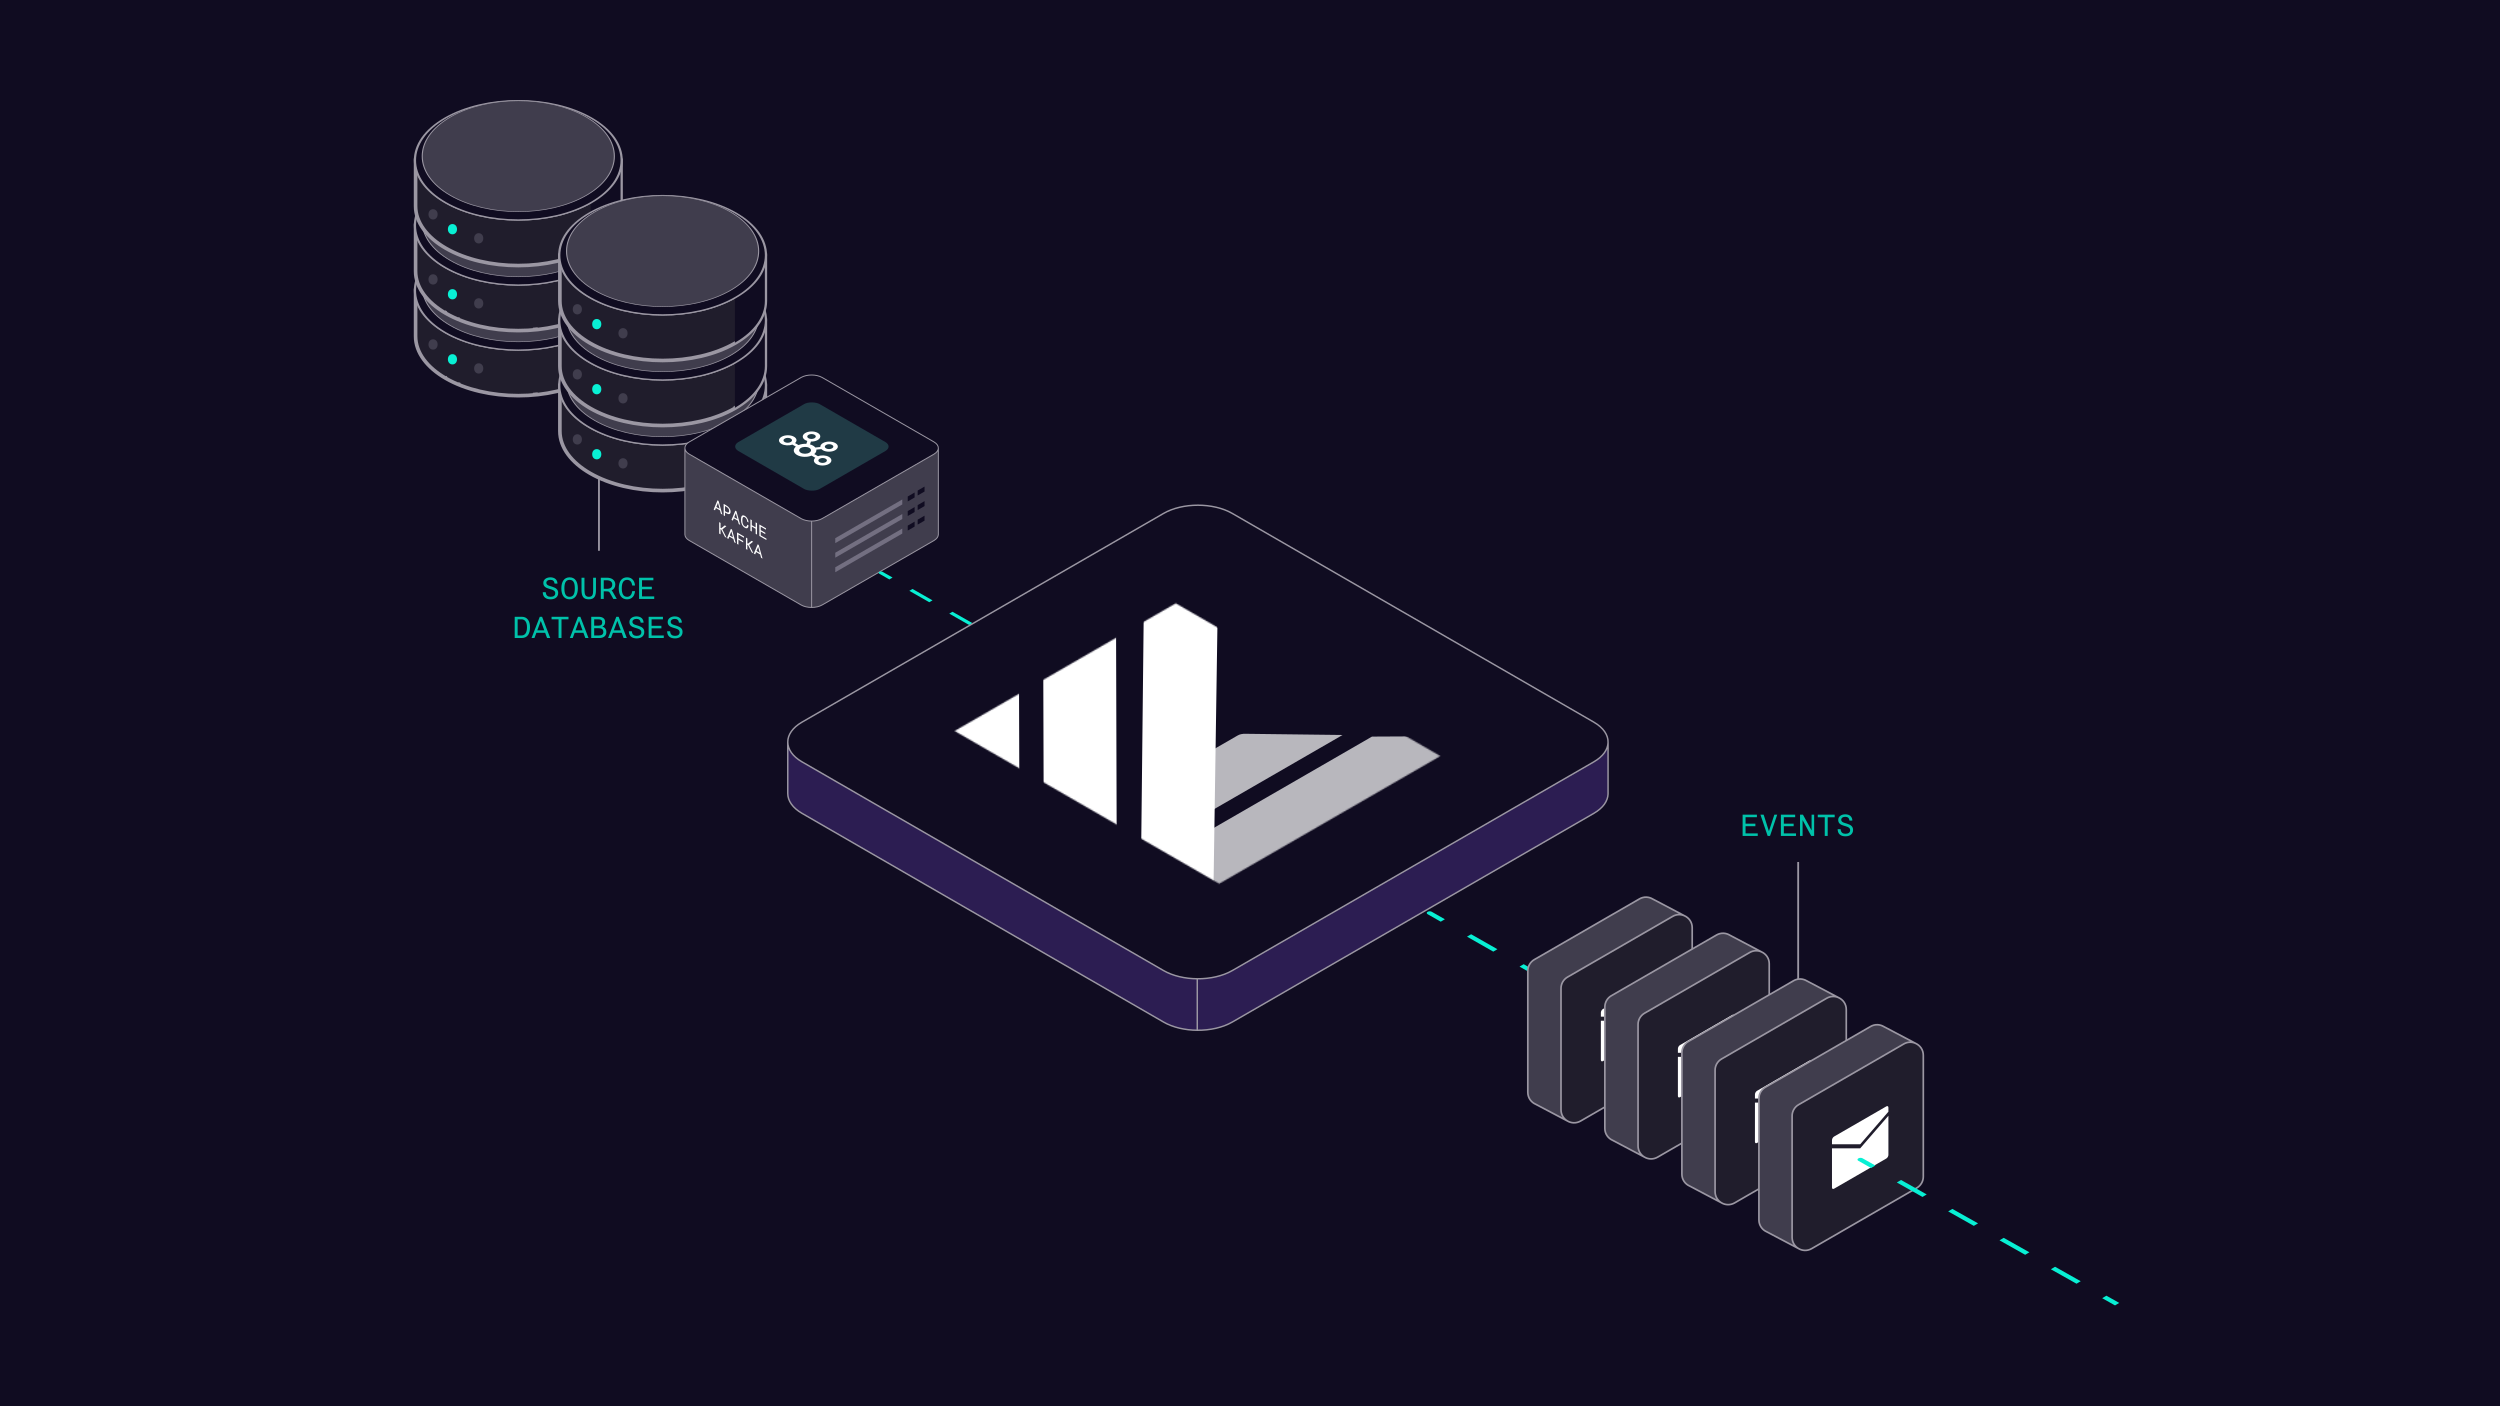 <svg xmlns="http://www.w3.org/2000/svg" fill="none" viewBox="0 0 1920 1080" height="1080" width="1920">
<rect fill="#100C21" height="1080" width="1920"></rect>
<path stroke-width="1.405" stroke="#9B97A3" d="M460 423L460 356"></path>
<path fill="#00C2AA" d="M422.902 460.288C419.206 460.288 416.902 458.56 416.83 454.816H419.134C419.302 457.408 420.766 458.344 422.902 458.344C425.182 458.344 426.43 457.288 426.43 455.632C426.43 453.928 425.182 453.208 423.238 452.632L421.174 452.008C418.942 451.336 417.262 450.208 417.262 447.712C417.262 445 419.734 443.392 422.686 443.392C425.902 443.392 428.086 445.12 428.134 448.216H425.926C425.71 446.224 424.582 445.312 422.686 445.312C420.694 445.312 419.566 446.272 419.566 447.544C419.566 448.912 420.67 449.536 422.158 449.992L424.174 450.616C427.03 451.504 428.686 452.8 428.686 455.344C428.686 458.296 426.55 460.288 422.902 460.288ZM437.453 460.288C433.349 460.288 431.117 457.096 431.117 451.84C431.117 446.584 433.349 443.392 437.477 443.392C441.605 443.392 443.789 446.584 443.789 451.84C443.789 457.096 441.557 460.288 437.453 460.288ZM437.453 458.344C440.357 458.344 441.461 456.088 441.461 451.84C441.461 447.592 440.381 445.336 437.477 445.336C434.573 445.336 433.445 447.592 433.445 451.84C433.445 456.088 434.549 458.344 437.453 458.344ZM452.197 460.288C448.045 460.288 446.605 458.008 446.605 453.16V443.68H448.861V453.112C448.861 456.88 449.773 458.344 452.293 458.344C455.245 458.344 455.533 456.232 455.533 453.184V443.68H457.693V453.064C457.693 457.528 456.733 460.288 452.197 460.288ZM461.42 460V443.68H466.172C469.7 443.68 472.556 445.504 472.556 448.864C472.556 451.096 471.404 452.632 469.7 453.448C470.012 453.688 470.276 454.048 470.612 454.624L473.684 460H471.068L468.452 455.416C467.828 454.336 467.372 454.168 465.644 454.168H463.676V460H461.42ZM463.676 452.224H466.028C468.932 452.224 470.204 451.024 470.204 448.912C470.204 446.8 468.692 445.624 465.788 445.624H463.676V452.224ZM481.611 460.288C477.435 460.288 475.203 457.096 475.203 451.84C475.203 446.584 477.435 443.392 481.611 443.392C485.883 443.392 487.539 446.824 487.659 449.704H485.571C485.211 447.208 484.083 445.336 481.611 445.336C478.803 445.336 477.531 447.592 477.531 451.84C477.531 456.088 478.803 458.344 481.611 458.344C484.083 458.344 485.211 456.472 485.571 453.976H487.659C487.539 456.856 485.883 460.288 481.611 460.288ZM490.811 460V443.68H501.779V445.624H493.067V450.592H500.603V452.536H493.067V458.056H502.427V460H490.811ZM395.291 490V473.68H400.643C405.083 473.68 407.051 477.04 407.051 481.792C407.051 486.736 405.083 490 400.643 490H395.291ZM397.547 488.056H400.427C403.211 488.056 404.723 485.896 404.723 481.816C404.723 477.736 403.139 475.624 400.427 475.624H397.547V488.056ZM408.234 490L414.546 473.68H416.322L422.586 490H420.138L418.674 485.992H411.954L410.466 490H408.234ZM412.65 484.072H417.978L415.338 476.848L412.65 484.072ZM428.978 490V475.648H423.602V473.68H436.61V475.648H431.234V490H428.978ZM437.625 490L443.937 473.68H445.713L451.977 490H449.529L448.065 485.992H441.345L439.857 490H437.625ZM442.041 484.072H447.369L444.729 476.848L442.041 484.072ZM454.072 490V473.68H459.592C463 473.68 464.752 475.168 464.752 477.712C464.752 479.416 463.984 480.736 462.592 481.24C464.488 481.72 465.688 483.232 465.688 485.392C465.688 488.344 463.648 490 460.336 490H454.072ZM456.328 488.056H459.736C462.232 488.056 463.36 487.168 463.36 485.296C463.36 483.16 461.896 482.464 459.784 482.464H456.328V488.056ZM456.328 480.52H459.496C461.632 480.52 462.52 479.656 462.52 478.048C462.52 476.32 461.584 475.624 459.232 475.624H456.328V480.52ZM467.016 490L473.328 473.68H475.104L481.368 490H478.92L477.456 485.992H470.736L469.248 490H467.016ZM471.432 484.072H476.76L474.12 476.848L471.432 484.072ZM489.031 490.288C485.335 490.288 483.031 488.56 482.959 484.816H485.263C485.431 487.408 486.895 488.344 489.031 488.344C491.311 488.344 492.559 487.288 492.559 485.632C492.559 483.928 491.311 483.208 489.367 482.632L487.303 482.008C485.071 481.336 483.391 480.208 483.391 477.712C483.391 475 485.863 473.392 488.815 473.392C492.031 473.392 494.215 475.12 494.263 478.216H492.055C491.839 476.224 490.711 475.312 488.815 475.312C486.823 475.312 485.695 476.272 485.695 477.544C485.695 478.912 486.799 479.536 488.287 479.992L490.303 480.616C493.159 481.504 494.815 482.8 494.815 485.344C494.815 488.296 492.679 490.288 489.031 490.288ZM498.158 490V473.68H509.126V475.624H500.414V480.592H507.95V482.536H500.414V488.056H509.774V490H498.158ZM518.422 490.288C514.726 490.288 512.422 488.56 512.35 484.816H514.654C514.822 487.408 516.286 488.344 518.422 488.344C520.702 488.344 521.95 487.288 521.95 485.632C521.95 483.928 520.702 483.208 518.758 482.632L516.694 482.008C514.462 481.336 512.782 480.208 512.782 477.712C512.782 475 515.254 473.392 518.206 473.392C521.422 473.392 523.606 475.12 523.654 478.216H521.446C521.23 476.224 520.102 475.312 518.206 475.312C516.214 475.312 515.086 476.272 515.086 477.544C515.086 478.912 516.19 479.536 517.678 479.992L519.694 480.616C522.55 481.504 524.206 482.8 524.206 485.344C524.206 488.296 522.07 490.288 518.422 490.288Z"></path>
<mask fill="black" height="85" width="162" y="221.044" x="317.165" maskUnits="userSpaceOnUse" id="path-3-outside-1_2231_8396">
<rect height="85" width="162" y="221.044" x="317.165" fill="white"></rect>
<path d="M319.897 223.621C320.163 235.729 328.775 246.743 342.709 254.788C357.975 263.601 378.005 268.018 398.055 268.019C418.105 268.019 438.136 263.601 453.401 254.788C467.556 246.615 476.219 235.379 476.219 223.044H476.946V258.173C476.946 270.877 468.029 282.31 453.764 290.546C438.363 299.438 418.199 303.874 398.055 303.874C377.912 303.874 357.748 299.438 342.346 290.546C328.081 282.31 319.165 270.877 319.165 258.173V223.044H319.891L319.897 223.621ZM411.194 302.875C410.58 302.935 409.966 302.991 409.35 303.042C410.589 302.939 411.824 302.818 413.054 302.681L411.194 302.875ZM352.421 295.078C352.688 295.188 352.956 295.297 353.225 295.405C352.688 295.189 352.154 294.969 351.625 294.744L352.421 295.078ZM342.528 290.231C342.615 290.282 342.702 290.331 342.79 290.381C342.703 290.331 342.616 290.282 342.529 290.231C342.307 290.103 342.085 289.975 341.866 289.845C342.085 289.974 342.306 290.103 342.528 290.231ZM447.939 258.062C448.345 257.868 448.748 257.674 449.149 257.476L449.178 257.461C448.768 257.664 448.355 257.864 447.939 258.062Z"></path>
</mask>
<path fill="#201D2C" d="M319.897 223.621C320.163 235.729 328.775 246.743 342.709 254.788C357.975 263.601 378.005 268.018 398.055 268.019C418.105 268.019 438.136 263.601 453.401 254.788C467.556 246.615 476.219 235.379 476.219 223.044H476.946V258.173C476.946 270.877 468.029 282.31 453.764 290.546C438.363 299.438 418.199 303.874 398.055 303.874C377.912 303.874 357.748 299.438 342.346 290.546C328.081 282.31 319.165 270.877 319.165 258.173V223.044H319.891L319.897 223.621ZM411.194 302.875C410.58 302.935 409.966 302.991 409.35 303.042C410.589 302.939 411.824 302.818 413.054 302.681L411.194 302.875ZM352.421 295.078C352.688 295.188 352.956 295.297 353.225 295.405C352.688 295.189 352.154 294.969 351.625 294.744L352.421 295.078ZM342.528 290.231C342.615 290.282 342.702 290.331 342.79 290.381C342.703 290.331 342.616 290.282 342.529 290.231C342.307 290.103 342.085 289.975 341.866 289.845C342.085 289.974 342.306 290.103 342.528 290.231ZM447.939 258.062C448.345 257.868 448.748 257.674 449.149 257.476L449.178 257.461C448.768 257.664 448.355 257.864 447.939 258.062Z"></path>
<path mask="url(#path-3-outside-1_2231_8396)" fill="#9B97A3" d="M319.897 223.621L318.499 223.635L318.499 223.644L318.5 223.652L319.897 223.621ZM342.709 254.788L342.011 255.999L342.011 255.999L342.709 254.788ZM398.055 268.019L398.055 269.416H398.055V268.019ZM453.401 254.788L454.1 255.999L454.1 255.999L453.401 254.788ZM476.219 223.044V221.646H474.822L474.822 223.044L476.219 223.044ZM476.946 223.044H478.344V221.646H476.946V223.044ZM476.946 258.173L478.344 258.173V258.173H476.946ZM453.764 290.546L454.463 291.756L454.463 291.756L453.764 290.546ZM398.055 303.874L398.055 305.272H398.055V303.874ZM342.346 290.546L341.647 291.756H341.647L342.346 290.546ZM319.165 258.173H317.767V258.173L319.165 258.173ZM319.165 223.044V221.646H317.767V223.044H319.165ZM319.891 223.044L321.289 223.03L321.275 221.646H319.891V223.044ZM411.194 302.875L411.329 304.266L411.339 304.265L411.194 302.875ZM413.054 302.681L413.209 304.07L412.909 301.29L413.054 302.681ZM352.421 295.078L351.881 296.367L351.888 296.37L352.421 295.078ZM351.625 294.744L352.165 293.455L351.079 296.031L351.625 294.744ZM342.528 290.231L341.829 291.442H341.829L342.528 290.231ZM342.529 290.231L341.83 291.442L341.83 291.442L342.529 290.231ZM449.149 257.476L449.77 258.728L449.774 258.726L449.149 257.476ZM449.178 257.461L449.803 258.711L448.557 256.209L449.178 257.461ZM319.897 223.621L318.5 223.652C318.78 236.452 327.867 247.833 342.011 255.999L342.709 254.788L343.408 253.578C329.683 245.653 321.545 235.006 321.294 223.59L319.897 223.621ZM342.709 254.788L342.011 255.999C357.538 264.963 377.825 269.416 398.055 269.416L398.055 268.019L398.055 266.621C378.186 266.621 358.411 262.239 343.408 253.578L342.709 254.788ZM398.055 268.019V269.416C418.285 269.416 438.572 264.963 454.1 255.999L453.401 254.788L452.702 253.578C437.699 262.239 417.925 266.621 398.055 266.621V268.019ZM453.401 254.788L454.1 255.999C468.467 247.704 477.617 236.089 477.617 223.044L476.219 223.044L474.822 223.044C474.821 234.668 466.646 245.527 452.702 253.578L453.401 254.788ZM476.219 223.044V224.442H476.946V223.044V221.646H476.219V223.044ZM476.946 223.044H475.548V258.173H476.946H478.344V223.044H476.946ZM476.946 258.173L475.548 258.173C475.548 270.166 467.119 281.221 453.065 289.335L453.764 290.546L454.463 291.756C468.939 283.398 478.343 271.588 478.344 258.173L476.946 258.173ZM453.764 290.546L453.065 289.335C437.926 298.076 418.018 302.476 398.055 302.476V303.874V305.272C418.379 305.272 438.799 300.8 454.463 291.756L453.764 290.546ZM398.055 303.874L398.055 302.476C378.092 302.476 358.184 298.076 343.045 289.335L342.346 290.546L341.647 291.756C357.311 300.8 377.731 305.272 398.055 305.272L398.055 303.874ZM342.346 290.546L343.045 289.335C328.991 281.221 320.562 270.166 320.562 258.173L319.165 258.173L317.767 258.173C317.767 271.588 327.171 283.398 341.647 291.756L342.346 290.546ZM319.165 258.173H320.562V223.044H319.165H317.767V258.173H319.165ZM319.165 223.044V224.442H319.891V223.044V221.646H319.165V223.044ZM319.891 223.044L318.493 223.058L318.499 223.635L319.897 223.621L321.295 223.607L321.289 223.03L319.891 223.044ZM411.194 302.875L411.058 301.484C410.451 301.543 409.843 301.598 409.234 301.649L409.35 303.042L409.466 304.435C410.089 304.383 410.71 304.327 411.329 304.266L411.194 302.875ZM409.35 303.042L409.466 304.435C410.718 304.33 411.966 304.209 413.209 304.07L413.054 302.681L412.899 301.292C411.682 301.428 410.459 301.547 409.234 301.649L409.35 303.042ZM413.054 302.681L412.909 301.29L411.049 301.485L411.194 302.875L411.339 304.265L413.199 304.071L413.054 302.681ZM352.421 295.078L351.888 296.37C352.16 296.482 352.432 296.593 352.703 296.702L353.225 295.405L353.747 294.109C353.48 294.001 353.217 293.894 352.955 293.786L352.421 295.078ZM353.225 295.405L353.747 294.109C353.217 293.895 352.692 293.679 352.17 293.457L351.625 294.744L351.079 296.031C351.617 296.259 352.159 296.483 352.703 296.702L353.225 295.405ZM351.625 294.744L351.084 296.033L351.881 296.367L352.421 295.078L352.962 293.789L352.165 293.455L351.625 294.744ZM342.528 290.231L341.829 291.442C341.917 291.493 342.021 291.552 342.095 291.594L342.79 290.381L343.484 289.168C343.384 289.11 343.313 289.071 343.227 289.021L342.528 290.231ZM342.79 290.381L343.484 289.168C343.394 289.116 343.311 289.069 343.228 289.021L342.529 290.231L341.83 291.442C341.92 291.494 342.011 291.546 342.095 291.594L342.79 290.381ZM342.529 290.231L343.228 289.021C343.008 288.894 342.791 288.768 342.577 288.642L341.866 289.845L341.154 291.048C341.38 291.181 341.606 291.312 341.83 291.442L342.529 290.231ZM341.866 289.845L341.154 291.048C341.378 291.18 341.603 291.312 341.829 291.442L342.528 290.231L343.227 289.021C343.008 288.895 342.792 288.769 342.577 288.642L341.866 289.845ZM447.939 258.062L448.54 259.324C448.949 259.129 449.36 258.931 449.77 258.728L449.149 257.476L448.528 256.223C448.137 256.417 447.741 256.608 447.338 256.799L447.939 258.062ZM449.149 257.476L449.774 258.726L449.803 258.711L449.178 257.461L448.553 256.211L448.524 256.225L449.149 257.476ZM449.178 257.461L448.557 256.209C448.156 256.408 447.75 256.603 447.338 256.799L447.939 258.062L448.54 259.324C448.959 259.124 449.38 258.921 449.799 258.713L449.178 257.461Z"></path>
<path stroke-width="1.398" stroke="#100C21" fill="#100C21" d="M475.882 258.17C475.882 270.03 467.759 280.92 454.281 289.005V255.5C465.11 249.169 472.861 240.961 475.882 231.715V258.17Z"></path>
<circle stroke-width="1.398" stroke="#9B97A3" fill="#100C21" transform="matrix(0.866 0.5 -0.866 0.5 398.054 158.923)" r="64.816" cy="64.117" cx="64.117"></circle>
<circle stroke-width="0.699" stroke="#9B97A3" fill="#403D4D" transform="matrix(0.866 0.5 -0.866 0.5 398.054 160.02)" r="60.229" cy="59.879" cx="59.879"></circle>
<ellipse fill="#08F0D4" ry="3.944" rx="3.506" cy="275.942" cx="347.484"></ellipse>
<ellipse fill="#403D4D" ry="3.944" rx="3.506" cy="264.547" cx="332.581"></ellipse>
<ellipse fill="#403D4D" ry="3.944" rx="3.506" cy="282.953" cx="367.642"></ellipse>
<mask fill="black" height="85" width="162" y="171.08" x="317.165" maskUnits="userSpaceOnUse" id="path-11-outside-2_2231_8396">
<rect height="85" width="162" y="171.08" x="317.165" fill="white"></rect>
<path d="M319.897 173.657C320.163 185.765 328.775 196.779 342.709 204.824C357.975 213.638 378.005 218.055 398.055 218.055C418.105 218.055 438.136 213.637 453.401 204.824C467.557 196.651 476.219 185.415 476.219 173.08H476.946V208.209C476.946 220.913 468.029 232.346 453.764 240.582C438.363 249.474 418.199 253.91 398.055 253.91C377.912 253.91 357.748 249.474 342.346 240.582C328.081 232.346 319.165 220.913 319.165 208.209V173.08H319.891L319.897 173.657ZM411.194 252.911C410.58 252.971 409.966 253.027 409.35 253.078C410.589 252.975 411.824 252.854 413.054 252.717L411.194 252.911ZM352.421 245.114C352.499 245.146 352.576 245.177 352.654 245.209C352.309 245.068 351.966 244.925 351.625 244.78L352.421 245.114ZM341.866 239.881C342.085 240.011 342.306 240.139 342.528 240.268C342.615 240.318 342.702 240.367 342.79 240.417C342.703 240.367 342.616 240.318 342.529 240.268C342.085 240.011 341.646 239.752 341.212 239.489L341.866 239.881Z"></path>
</mask>
<path fill="#201D2C" d="M319.897 173.657C320.163 185.765 328.775 196.779 342.709 204.824C357.975 213.638 378.005 218.055 398.055 218.055C418.105 218.055 438.136 213.637 453.401 204.824C467.557 196.651 476.219 185.415 476.219 173.08H476.946V208.209C476.946 220.913 468.029 232.346 453.764 240.582C438.363 249.474 418.199 253.91 398.055 253.91C377.912 253.91 357.748 249.474 342.346 240.582C328.081 232.346 319.165 220.913 319.165 208.209V173.08H319.891L319.897 173.657ZM411.194 252.911C410.58 252.971 409.966 253.027 409.35 253.078C410.589 252.975 411.824 252.854 413.054 252.717L411.194 252.911ZM352.421 245.114C352.499 245.146 352.576 245.177 352.654 245.209C352.309 245.068 351.966 244.925 351.625 244.78L352.421 245.114ZM341.866 239.881C342.085 240.011 342.306 240.139 342.528 240.268C342.615 240.318 342.702 240.367 342.79 240.417C342.703 240.367 342.616 240.318 342.529 240.268C342.085 240.011 341.646 239.752 341.212 239.489L341.866 239.881Z"></path>
<path mask="url(#path-11-outside-2_2231_8396)" fill="#9B97A3" d="M319.897 173.657L318.499 173.671L318.499 173.68L318.5 173.688L319.897 173.657ZM342.709 204.824L342.011 206.035L342.011 206.035L342.709 204.824ZM398.055 218.055L398.055 219.452H398.055V218.055ZM453.401 204.824L454.1 206.035V206.035L453.401 204.824ZM476.219 173.08V171.682H474.822L474.822 173.08L476.219 173.08ZM476.946 173.08H478.344V171.682H476.946V173.08ZM476.946 208.209L478.344 208.209V208.209H476.946ZM453.764 240.582L454.463 241.793V241.793L453.764 240.582ZM398.055 253.91L398.055 255.308H398.055V253.91ZM342.346 240.582L341.647 241.793H341.647L342.346 240.582ZM319.165 208.209H317.767V208.209L319.165 208.209ZM319.165 173.08V171.682H317.767V173.08H319.165ZM319.891 173.08L321.289 173.066L321.275 171.682H319.891V173.08ZM411.194 252.911L411.329 254.302L411.339 254.301L411.194 252.911ZM413.054 252.717L413.209 254.106L412.909 251.327L413.054 252.717ZM352.421 245.114L351.881 246.403L351.888 246.406L352.421 245.114ZM351.625 244.78L352.165 243.491L351.079 246.067L351.625 244.78ZM341.866 239.881L341.147 241.08L341.154 241.084L341.866 239.881ZM342.528 240.268L341.829 241.478H341.829L342.528 240.268ZM342.529 240.268L341.83 241.478L341.83 241.478L342.529 240.268ZM341.212 239.489L341.931 238.29L340.488 240.685L341.212 239.489ZM319.897 173.657L318.5 173.688C318.78 186.489 327.867 197.869 342.011 206.035L342.709 204.824L343.408 203.614C329.683 195.689 321.545 185.042 321.294 173.627L319.897 173.657ZM342.709 204.824L342.011 206.035C357.538 215 377.825 219.452 398.055 219.452L398.055 218.055L398.055 216.657C378.186 216.657 358.411 212.276 343.408 203.614L342.709 204.824ZM398.055 218.055V219.452C418.285 219.452 438.572 214.999 454.1 206.035L453.401 204.824L452.702 203.614C437.699 212.275 417.925 216.657 398.055 216.657V218.055ZM453.401 204.824L454.1 206.035C468.467 197.74 477.617 186.126 477.617 173.08L476.219 173.08L474.822 173.08C474.821 184.704 466.646 195.563 452.702 203.614L453.401 204.824ZM476.219 173.08V174.478H476.946V173.08V171.682H476.219V173.08ZM476.946 173.08H475.548V208.209H476.946H478.344V173.08H476.946ZM476.946 208.209L475.548 208.209C475.548 220.202 467.119 231.257 453.065 239.372L453.764 240.582L454.463 241.793C468.939 233.434 478.343 221.624 478.344 208.209L476.946 208.209ZM453.764 240.582L453.065 239.372C437.926 248.112 418.018 252.512 398.055 252.512V253.91V255.308C418.379 255.308 438.799 250.836 454.463 241.793L453.764 240.582ZM398.055 253.91L398.055 252.512C378.092 252.512 358.184 248.112 343.045 239.372L342.346 240.582L341.647 241.793C357.311 250.836 377.731 255.308 398.055 255.308L398.055 253.91ZM342.346 240.582L343.045 239.372C328.991 231.257 320.562 220.202 320.562 208.209L319.165 208.209L317.767 208.209C317.767 221.624 327.171 233.434 341.647 241.793L342.346 240.582ZM319.165 208.209H320.562V173.08H319.165H317.767V208.209H319.165ZM319.165 173.08V174.478H319.891V173.08V171.682H319.165V173.08ZM319.891 173.08L318.493 173.094L318.499 173.671L319.897 173.657L321.295 173.643L321.289 173.066L319.891 173.08ZM411.194 252.911L411.058 251.52C410.451 251.579 409.843 251.634 409.234 251.685L409.35 253.078L409.466 254.471C410.089 254.419 410.71 254.363 411.329 254.302L411.194 252.911ZM409.35 253.078L409.466 254.471C410.718 254.367 411.966 254.245 413.209 254.106L413.054 252.717L412.899 251.328C411.682 251.464 410.459 251.583 409.234 251.685L409.35 253.078ZM413.054 252.717L412.909 251.327L411.049 251.521L411.194 252.911L411.339 254.301L413.199 254.107L413.054 252.717ZM352.421 245.114L351.888 246.406C351.958 246.435 352.071 246.481 352.124 246.502L352.654 245.209L353.184 243.916C353.081 243.874 353.04 243.857 352.955 243.822L352.421 245.114ZM352.654 245.209L353.184 243.916C352.843 243.776 352.505 243.636 352.17 243.494L351.625 244.78L351.079 246.067C351.427 246.215 351.775 246.359 352.124 246.502L352.654 245.209ZM351.625 244.78L351.084 246.069L351.881 246.403L352.421 245.114L352.962 243.825L352.165 243.491L351.625 244.78ZM341.866 239.881L341.154 241.084C341.378 241.216 341.603 241.348 341.829 241.478L342.528 240.268L343.227 239.057C343.008 238.931 342.792 238.805 342.577 238.678L341.866 239.881ZM342.528 240.268L341.829 241.478C341.917 241.529 342.021 241.588 342.095 241.63L342.79 240.417L343.484 239.204C343.384 239.147 343.313 239.107 343.227 239.057L342.528 240.268ZM342.79 240.417L343.484 239.204C343.394 239.152 343.311 239.105 343.228 239.057L342.529 240.268L341.83 241.478C341.92 241.53 342.011 241.582 342.095 241.63L342.79 240.417ZM342.529 240.268L343.228 239.057C342.792 238.806 342.361 238.551 341.936 238.294L341.212 239.489L340.488 240.685C340.93 240.952 341.378 241.217 341.83 241.478L342.529 240.268ZM341.212 239.489L340.494 240.688L341.147 241.08L341.866 239.881L342.584 238.682L341.931 238.29L341.212 239.489Z"></path>
<path stroke-width="1.398" stroke="#100C21" fill="#100C21" d="M475.882 208.209C475.882 220.069 467.759 230.959 454.281 239.044V205.539C465.11 199.208 472.861 191 475.882 181.754V208.209Z"></path>
<circle stroke-width="1.398" stroke="#9B97A3" fill="#100C21" transform="matrix(0.866 0.5 -0.866 0.5 398.054 108.964)" r="64.816" cy="64.117" cx="64.117"></circle>
<circle stroke-width="0.699" stroke="#9B97A3" fill="#403D4D" transform="matrix(0.866 0.5 -0.866 0.5 398.054 110.055)" r="60.229" cy="59.879" cx="59.879"></circle>
<ellipse fill="#08F0D4" ry="3.944" rx="3.506" cy="225.983" cx="347.484"></ellipse>
<ellipse fill="#403D4D" ry="3.944" rx="3.506" cy="214.585" cx="332.581"></ellipse>
<ellipse fill="#403D4D" ry="3.944" rx="3.506" cy="232.992" cx="367.642"></ellipse>
<mask fill="black" height="85" width="162" y="121.118" x="317.165" maskUnits="userSpaceOnUse" id="path-19-outside-3_2231_8396">
<rect height="85" width="162" y="121.118" x="317.165" fill="white"></rect>
<path d="M319.897 123.695C320.163 135.803 328.775 146.817 342.709 154.862C357.975 163.676 378.005 168.093 398.055 168.093C418.105 168.093 438.136 163.676 453.401 154.862C467.557 146.689 476.219 135.453 476.219 123.118H476.946V158.247C476.946 170.951 468.03 182.384 453.764 190.62C438.363 199.512 418.199 203.948 398.055 203.948C377.912 203.948 357.748 199.512 342.346 190.62C328.081 182.384 319.165 170.951 319.165 158.247V123.118H319.891L319.897 123.695ZM446.065 194.132L446.845 193.778C446.927 193.741 447.009 193.702 447.09 193.664C446.75 193.821 446.409 193.978 446.065 194.132Z"></path>
</mask>
<path fill="#201D2C" d="M319.897 123.695C320.163 135.803 328.775 146.817 342.709 154.862C357.975 163.676 378.005 168.093 398.055 168.093C418.105 168.093 438.136 163.676 453.401 154.862C467.557 146.689 476.219 135.453 476.219 123.118H476.946V158.247C476.946 170.951 468.03 182.384 453.764 190.62C438.363 199.512 418.199 203.948 398.055 203.948C377.912 203.948 357.748 199.512 342.346 190.62C328.081 182.384 319.165 170.951 319.165 158.247V123.118H319.891L319.897 123.695ZM446.065 194.132L446.845 193.778C446.927 193.741 447.009 193.702 447.09 193.664C446.75 193.821 446.409 193.978 446.065 194.132Z"></path>
<path mask="url(#path-19-outside-3_2231_8396)" fill="#9B97A3" d="M319.897 123.695L318.499 123.71L318.499 123.718L318.5 123.726L319.897 123.695ZM342.709 154.862L342.011 156.073L342.011 156.073L342.709 154.862ZM398.055 168.093L398.055 169.491H398.055V168.093ZM453.401 154.862L454.1 156.073L453.401 154.862ZM476.219 123.118V121.72H474.822V123.118H476.219ZM476.946 123.118H478.344V121.72H476.946V123.118ZM453.764 190.62L454.463 191.831V191.831L453.764 190.62ZM398.055 203.948L398.055 205.346H398.055V203.948ZM342.346 190.62L341.647 191.831L341.647 191.831L342.346 190.62ZM319.165 123.118V121.72H317.767V123.118H319.165ZM319.891 123.118L321.289 123.104L321.275 121.72H319.891V123.118ZM446.065 194.132L445.488 192.859L446.635 195.408L446.065 194.132ZM446.845 193.778L447.422 195.051L447.428 195.049L446.845 193.778ZM319.897 123.695L318.5 123.726C318.78 136.527 327.867 147.907 342.011 156.073L342.709 154.862L343.408 153.652C329.683 145.727 321.545 135.08 321.294 123.665L319.897 123.695ZM342.709 154.862L342.011 156.073C357.538 165.038 377.825 169.49 398.055 169.491L398.055 168.093L398.055 166.695C378.186 166.695 358.411 162.314 343.408 153.652L342.709 154.862ZM398.055 168.093V169.491C418.285 169.491 438.572 165.038 454.1 156.073L453.401 154.862L452.702 153.652C437.699 162.314 417.925 166.695 398.055 166.695V168.093ZM453.401 154.862L454.1 156.073C468.467 147.778 477.617 136.164 477.617 123.118H476.219H474.822C474.822 134.743 466.646 145.601 452.702 153.652L453.401 154.862ZM476.219 123.118V124.516H476.946V123.118V121.72H476.219V123.118ZM476.946 123.118H475.548V158.247H476.946H478.344V123.118H476.946ZM476.946 158.247H475.548C475.548 170.24 467.12 181.295 453.065 189.41L453.764 190.62L454.463 191.831C468.939 183.473 478.344 171.662 478.344 158.247H476.946ZM453.764 190.62L453.065 189.41C437.926 198.15 418.019 202.551 398.055 202.551V203.948V205.346C418.379 205.346 438.799 200.874 454.463 191.831L453.764 190.62ZM398.055 203.948L398.055 202.551C378.092 202.55 358.184 198.15 343.045 189.41L342.346 190.62L341.647 191.831C357.311 200.874 377.731 205.346 398.055 205.346L398.055 203.948ZM342.346 190.62L343.045 189.41C328.991 181.295 320.562 170.24 320.562 158.247H319.165H317.767C317.767 171.662 327.171 183.473 341.647 191.831L342.346 190.62ZM319.165 158.247H320.562V123.118H319.165H317.767V158.247H319.165ZM319.165 123.118V124.516H319.891V123.118V121.72H319.165V123.118ZM319.891 123.118L318.493 123.132L318.499 123.71L319.897 123.695L321.295 123.681L321.289 123.104L319.891 123.118ZM446.065 194.132L446.642 195.405L447.422 195.051L446.845 193.778L446.268 192.505L445.488 192.859L446.065 194.132ZM446.845 193.778L447.428 195.049C447.499 195.016 447.629 194.955 447.677 194.933L447.09 193.664L446.503 192.396C446.388 192.449 446.356 192.465 446.262 192.508L446.845 193.778ZM447.09 193.664L446.503 192.396C446.165 192.552 445.83 192.706 445.494 192.856L446.065 194.132L446.635 195.408C446.987 195.251 447.335 195.091 447.677 194.933L447.09 193.664Z"></path>
<path stroke-width="1.398" stroke="#100C21" fill="#100C21" d="M475.882 158.247C475.882 170.107 467.759 180.997 454.281 189.082V155.577C465.11 149.246 472.861 141.038 475.882 131.792V158.247Z"></path>
<circle stroke-width="1.398" stroke="#9B97A3" fill="#100C21" transform="matrix(0.866 0.5 -0.866 0.5 398.054 59)" r="64.816" cy="64.117" cx="64.117"></circle>
<circle stroke-width="0.699" stroke="#9B97A3" fill="#403D4D" transform="matrix(0.866 0.5 -0.866 0.5 398.054 60.093)" r="60.229" cy="59.879" cx="59.879"></circle>
<ellipse fill="#08F0D4" ry="3.944" rx="3.506" cy="176.016" cx="347.484"></ellipse>
<ellipse fill="#403D4D" ry="3.944" rx="3.506" cy="164.621" cx="332.581"></ellipse>
<ellipse fill="#403D4D" ry="3.944" rx="3.506" cy="183.03" cx="367.642"></ellipse>
<mask fill="black" height="85" width="162" y="293.954" x="427.989" maskUnits="userSpaceOnUse" id="path-27-outside-4_2231_8396">
<rect height="85" width="162" y="293.954" x="427.989" fill="white"></rect>
<path d="M430.721 296.531C430.987 308.639 439.599 319.653 453.534 327.698C468.799 336.512 488.829 340.929 508.879 340.929C528.929 340.929 548.96 336.512 564.225 327.698C578.381 319.525 587.043 308.289 587.043 295.954H587.77V331.083C587.77 343.787 578.854 355.22 564.588 363.456C549.187 372.348 529.023 376.784 508.879 376.784C488.736 376.784 468.572 372.348 453.17 363.456C438.905 355.22 429.989 343.787 429.989 331.083V295.954H430.715L430.721 296.531ZM572.533 322.508C572.603 322.452 572.674 322.396 572.744 322.34C572.674 322.396 572.603 322.452 572.533 322.508Z"></path>
</mask>
<path fill="#201D2C" d="M430.721 296.531C430.987 308.639 439.599 319.653 453.534 327.698C468.799 336.512 488.829 340.929 508.879 340.929C528.929 340.929 548.96 336.512 564.225 327.698C578.381 319.525 587.043 308.289 587.043 295.954H587.77V331.083C587.77 343.787 578.854 355.22 564.588 363.456C549.187 372.348 529.023 376.784 508.879 376.784C488.736 376.784 468.572 372.348 453.17 363.456C438.905 355.22 429.989 343.787 429.989 331.083V295.954H430.715L430.721 296.531ZM572.533 322.508C572.603 322.452 572.674 322.396 572.744 322.34C572.674 322.396 572.603 322.452 572.533 322.508Z"></path>
<path mask="url(#path-27-outside-4_2231_8396)" fill="#9B97A3" d="M430.721 296.531L429.324 296.545L429.324 296.554L429.324 296.562L430.721 296.531ZM453.534 327.698L452.835 328.909H452.835L453.534 327.698ZM508.879 340.929V342.326H508.879L508.879 340.929ZM564.225 327.698L564.924 328.909L564.924 328.909L564.225 327.698ZM587.043 295.954V294.556H585.646V295.954H587.043ZM587.77 295.954H589.168V294.556H587.77V295.954ZM564.588 363.456L565.287 364.667L565.287 364.667L564.588 363.456ZM508.879 376.784V378.182H508.879L508.879 376.784ZM453.17 363.456L452.472 364.667L452.472 364.667L453.17 363.456ZM429.989 295.954V294.556H428.591V295.954H429.989ZM430.715 295.954L432.113 295.94L432.099 294.556H430.715V295.954ZM572.533 322.508L571.66 321.416L573.405 323.6L572.533 322.508ZM572.744 322.34L573.621 323.428L571.866 321.252L572.744 322.34ZM430.721 296.531L429.324 296.562C429.605 309.363 438.691 320.743 452.835 328.909L453.534 327.698L454.233 326.488C440.507 318.563 432.369 307.916 432.119 296.501L430.721 296.531ZM453.534 327.698L452.835 328.909C468.362 337.874 488.649 342.326 508.879 342.326V340.929V339.531C489.01 339.531 469.235 335.15 454.233 326.488L453.534 327.698ZM508.879 340.929L508.879 342.326C529.11 342.326 549.396 337.874 564.924 328.909L564.225 327.698L563.526 326.488C548.524 335.15 528.749 339.531 508.879 339.531L508.879 340.929ZM564.225 327.698L564.924 328.909C579.291 320.614 588.441 309 588.441 295.954H587.043H585.646C585.646 307.578 577.47 318.437 563.526 326.488L564.225 327.698ZM587.043 295.954V297.352H587.77V295.954V294.556H587.043V295.954ZM587.77 295.954H586.372V331.083H587.77H589.168V295.954H587.77ZM587.77 331.083H586.372C586.372 343.076 577.944 354.131 563.889 362.246L564.588 363.456L565.287 364.667C579.763 356.308 589.168 344.498 589.168 331.083H587.77ZM564.588 363.456L563.89 362.246C548.75 370.986 528.843 375.386 508.879 375.386L508.879 376.784L508.879 378.182C529.203 378.182 549.623 373.71 565.287 364.667L564.588 363.456ZM508.879 376.784V375.386C488.916 375.386 469.008 370.986 453.869 362.246L453.17 363.456L452.472 364.667C468.136 373.71 488.555 378.182 508.879 378.182V376.784ZM453.17 363.456L453.869 362.246C439.815 354.131 431.387 343.076 431.387 331.083H429.989H428.591C428.591 344.498 437.995 356.308 452.472 364.667L453.17 363.456ZM429.989 331.083H431.387V295.954H429.989H428.591V331.083H429.989ZM429.989 295.954V297.352H430.715V295.954V294.556H429.989V295.954ZM430.715 295.954L429.318 295.968L429.324 296.545L430.721 296.531L432.119 296.517L432.113 295.94L430.715 295.954ZM572.533 322.508L573.405 323.6C573.459 323.557 573.551 323.484 573.621 323.428L572.744 322.34L571.866 321.252C571.796 321.308 571.747 321.346 571.66 321.416L572.533 322.508ZM572.744 322.34L571.866 321.252C571.797 321.307 571.746 321.347 571.661 321.415L572.533 322.508L573.405 323.6C573.46 323.556 573.55 323.485 573.621 323.428L572.744 322.34Z"></path>
<path stroke-width="1.398" stroke="#100C21" fill="#100C21" d="M586.707 331.077C586.707 342.937 578.583 353.827 565.105 361.912V328.407C575.934 322.076 583.686 313.868 586.707 304.622V331.077Z"></path>
<circle stroke-width="1.398" stroke="#9B97A3" fill="#100C21" transform="matrix(0.866 0.5 -0.866 0.5 508.879 231.829)" r="64.816" cy="64.117" cx="64.117"></circle>
<circle stroke-width="0.699" stroke="#9B97A3" fill="#403D4D" transform="matrix(0.866 0.5 -0.866 0.5 508.879 232.921)" r="60.229" cy="59.879" cx="59.879"></circle>
<ellipse fill="#08F0D4" ry="3.944" rx="3.506" cy="348.85" cx="458.302"></ellipse>
<ellipse fill="#403D4D" ry="3.944" rx="3.506" cy="337.454" cx="443.4"></ellipse>
<ellipse fill="#403D4D" ry="3.944" rx="3.506" cy="355.857" cx="478.464"></ellipse>
<mask fill="black" height="85" width="162" y="243.987" x="427.989" maskUnits="userSpaceOnUse" id="path-35-outside-5_2231_8396">
<rect height="85" width="162" y="243.987" x="427.989" fill="white"></rect>
<path d="M430.721 246.564C430.987 258.672 439.599 269.686 453.534 277.731C468.799 286.545 488.83 290.962 508.879 290.962C528.929 290.962 548.96 286.545 564.225 277.731C578.381 269.559 587.043 258.322 587.043 245.987H587.77V281.116C587.77 293.82 578.854 305.253 564.588 313.489C549.187 322.381 529.023 326.817 508.879 326.817C488.736 326.817 468.572 322.381 453.17 313.489C438.905 305.253 429.989 293.82 429.989 281.116V245.987H430.715L430.721 246.564ZM564.406 313.175C564.223 313.28 564.039 313.385 563.855 313.489C564.039 313.385 564.224 313.28 564.407 313.175C564.735 312.985 565.06 312.794 565.382 312.602L564.406 313.175Z"></path>
</mask>
<path fill="#201D2C" d="M430.721 246.564C430.987 258.672 439.599 269.686 453.534 277.731C468.799 286.545 488.83 290.962 508.879 290.962C528.929 290.962 548.96 286.545 564.225 277.731C578.381 269.559 587.043 258.322 587.043 245.987H587.77V281.116C587.77 293.82 578.854 305.253 564.588 313.489C549.187 322.381 529.023 326.817 508.879 326.817C488.736 326.817 468.572 322.381 453.17 313.489C438.905 305.253 429.989 293.82 429.989 281.116V245.987H430.715L430.721 246.564ZM564.406 313.175C564.223 313.28 564.039 313.385 563.855 313.489C564.039 313.385 564.224 313.28 564.407 313.175C564.735 312.985 565.06 312.794 565.382 312.602L564.406 313.175Z"></path>
<path mask="url(#path-35-outside-5_2231_8396)" fill="#9B97A3" d="M430.721 246.564L429.324 246.579L429.324 246.587L429.324 246.595L430.721 246.564ZM453.534 277.731L452.835 278.942L452.835 278.942L453.534 277.731ZM508.879 290.962V292.36H508.879L508.879 290.962ZM564.225 277.731L564.924 278.942V278.942L564.225 277.731ZM587.043 245.987V244.59H585.646V245.987L587.043 245.987ZM587.77 245.987H589.168V244.59H587.77V245.987ZM587.77 281.116L589.168 281.116V281.116H587.77ZM564.588 313.489L565.287 314.7L565.287 314.7L564.588 313.489ZM508.879 326.817V328.215H508.879L508.879 326.817ZM453.17 313.489L452.472 314.7L452.472 314.7L453.17 313.489ZM429.989 281.116H428.591V281.116L429.989 281.116ZM429.989 245.987V244.59H428.591V245.987H429.989ZM430.715 245.987L432.113 245.973L432.099 244.59H430.715V245.987ZM564.406 313.175L565.105 314.385L565.113 314.38L564.406 313.175ZM564.407 313.175L565.106 314.385H565.106L564.407 313.175ZM565.382 312.602L566.1 313.801L564.675 311.396L565.382 312.602ZM430.721 246.564L429.324 246.595C429.605 259.396 438.691 270.776 452.835 278.942L453.534 277.731L454.233 276.521C440.507 268.597 432.369 257.949 432.119 246.534L430.721 246.564ZM453.534 277.731L452.835 278.942C468.362 287.907 488.649 292.36 508.879 292.36V290.962V289.564C489.01 289.564 469.235 285.183 454.233 276.521L453.534 277.731ZM508.879 290.962L508.879 292.36C529.11 292.36 549.396 287.907 564.924 278.942L564.225 277.731L563.526 276.521C548.524 285.183 528.749 289.564 508.879 289.564L508.879 290.962ZM564.225 277.731L564.924 278.942C579.291 270.647 588.441 259.033 588.441 245.987L587.043 245.987L585.646 245.987C585.646 257.612 577.47 268.47 563.526 276.521L564.225 277.731ZM587.043 245.987V247.385H587.77V245.987V244.59H587.043V245.987ZM587.77 245.987H586.372V281.116H587.77H589.168V245.987H587.77ZM587.77 281.116L586.372 281.116C586.372 293.109 577.944 304.164 563.889 312.279L564.588 313.489L565.287 314.7C579.763 306.342 589.168 294.531 589.168 281.116L587.77 281.116ZM564.588 313.489L563.89 312.279C548.75 321.019 528.843 325.42 508.879 325.42L508.879 326.817L508.879 328.215C529.203 328.215 549.623 323.743 565.287 314.7L564.588 313.489ZM508.879 326.817V325.42C488.916 325.42 469.008 321.019 453.869 312.279L453.17 313.489L452.472 314.7C468.136 323.743 488.555 328.215 508.879 328.215V326.817ZM453.17 313.489L453.869 312.279C439.815 304.164 431.387 293.11 431.387 281.116L429.989 281.116L428.591 281.116C428.591 294.531 437.995 306.342 452.472 314.7L453.17 313.489ZM429.989 281.116H431.387V245.987H429.989H428.591V281.116H429.989ZM429.989 245.987V247.385H430.715V245.987V244.59H429.989V245.987ZM430.715 245.987L429.318 246.001L429.324 246.579L430.721 246.564L432.119 246.55L432.113 245.973L430.715 245.987ZM564.406 313.175L563.707 311.964C563.529 312.067 563.349 312.17 563.166 312.273L563.855 313.489L564.544 314.706C564.73 314.6 564.917 314.494 565.105 314.385L564.406 313.175ZM563.855 313.489L564.544 314.706C564.727 314.602 564.917 314.494 565.106 314.385L564.407 313.175L563.708 311.964C563.531 312.067 563.352 312.168 563.166 312.273L563.855 313.489ZM564.407 313.175L565.106 314.385C565.439 314.193 565.771 313.998 566.1 313.801L565.382 312.602L564.664 311.402C564.349 311.591 564.03 311.778 563.708 311.964L564.407 313.175ZM565.382 312.602L564.675 311.396L563.698 311.969L564.406 313.175L565.113 314.38L566.09 313.807L565.382 312.602Z"></path>
<path stroke-width="1.398" stroke="#100C21" fill="#100C21" d="M586.707 281.116C586.707 292.976 578.583 303.866 565.105 311.951V278.446C575.934 272.115 583.686 263.908 586.707 254.661V281.116Z"></path>
<circle stroke-width="1.398" stroke="#9B97A3" fill="#100C21" transform="matrix(0.866 0.5 -0.866 0.5 508.879 181.87)" r="64.816" cy="64.117" cx="64.117"></circle>
<circle stroke-width="0.699" stroke="#9B97A3" fill="#403D4D" transform="matrix(0.866 0.5 -0.866 0.5 508.879 182.964)" r="60.229" cy="59.879" cx="59.879"></circle>
<ellipse fill="#08F0D4" ry="3.944" rx="3.506" cy="298.889" cx="458.302"></ellipse>
<ellipse fill="#403D4D" ry="3.944" rx="3.506" cy="287.493" cx="443.4"></ellipse>
<ellipse fill="#403D4D" ry="3.944" rx="3.506" cy="305.901" cx="478.464"></ellipse>
<mask fill="black" height="85" width="162" y="194.028" x="427.989" maskUnits="userSpaceOnUse" id="path-43-outside-6_2231_8396">
<rect height="85" width="162" y="194.028" x="427.989" fill="white"></rect>
<path d="M430.721 196.605C430.987 208.714 439.599 219.727 453.534 227.772C468.799 236.586 488.829 241.003 508.879 241.003C528.929 241.003 548.96 236.586 564.225 227.772C578.381 219.6 587.043 208.363 587.043 196.028H587.77V231.157C587.77 243.861 578.854 255.294 564.588 263.53C549.187 272.422 529.023 276.858 508.879 276.858C488.736 276.858 468.572 272.422 453.17 263.53C438.905 255.294 429.989 243.861 429.989 231.157V196.028H430.715L430.721 196.605Z"></path>
</mask>
<path fill="#201D2C" d="M430.721 196.605C430.987 208.714 439.599 219.727 453.534 227.772C468.799 236.586 488.829 241.003 508.879 241.003C528.929 241.003 548.96 236.586 564.225 227.772C578.381 219.6 587.043 208.363 587.043 196.028H587.77V231.157C587.77 243.861 578.854 255.294 564.588 263.53C549.187 272.422 529.023 276.858 508.879 276.858C488.736 276.858 468.572 272.422 453.17 263.53C438.905 255.294 429.989 243.861 429.989 231.157V196.028H430.715L430.721 196.605Z"></path>
<path mask="url(#path-43-outside-6_2231_8396)" fill="#9B97A3" d="M430.721 196.605L429.324 196.62L429.324 196.628L429.324 196.636L430.721 196.605ZM453.534 227.772L452.835 228.983H452.835L453.534 227.772ZM508.879 241.003V242.401H508.879L508.879 241.003ZM564.225 227.772L564.924 228.983L564.924 228.983L564.225 227.772ZM587.043 196.028V194.631H585.646V196.028H587.043ZM587.77 196.028H589.168V194.631H587.77V196.028ZM564.588 263.53L565.287 264.741L565.287 264.741L564.588 263.53ZM508.879 276.858V278.256H508.879L508.879 276.858ZM453.17 263.53L452.472 264.741L452.472 264.741L453.17 263.53ZM429.989 196.028V194.631H428.591V196.028H429.989ZM430.715 196.028L432.113 196.014L432.099 194.631H430.715V196.028ZM430.721 196.605L429.324 196.636C429.605 209.437 438.691 220.817 452.835 228.983L453.534 227.772L454.233 226.562C440.507 218.638 432.369 207.99 432.119 196.575L430.721 196.605ZM453.534 227.772L452.835 228.983C468.362 237.948 488.649 242.401 508.879 242.401V241.003V239.605C489.01 239.605 469.235 235.224 454.233 226.562L453.534 227.772ZM508.879 241.003L508.879 242.401C529.11 242.401 549.396 237.948 564.924 228.983L564.225 227.772L563.526 226.562C548.524 235.224 528.749 239.605 508.879 239.605L508.879 241.003ZM564.225 227.772L564.924 228.983C579.291 220.688 588.441 209.074 588.441 196.028H587.043H585.646C585.646 207.653 577.47 218.511 563.526 226.562L564.225 227.772ZM587.043 196.028V197.426H587.77V196.028V194.631H587.043V196.028ZM587.77 196.028H586.372V231.157H587.77H589.168V196.028H587.77ZM587.77 231.157H586.372C586.372 243.15 577.944 254.205 563.889 262.32L564.588 263.53L565.287 264.741C579.763 256.383 589.168 244.572 589.168 231.157H587.77ZM564.588 263.53L563.89 262.32C548.75 271.06 528.843 275.461 508.879 275.461L508.879 276.858L508.879 278.256C529.203 278.256 549.623 273.784 565.287 264.741L564.588 263.53ZM508.879 276.858V275.461C488.916 275.461 469.008 271.06 453.869 262.32L453.17 263.53L452.472 264.741C468.136 273.784 488.555 278.256 508.879 278.256V276.858ZM453.17 263.53L453.869 262.32C439.815 254.205 431.387 243.151 431.387 231.157H429.989H428.591C428.591 244.572 437.995 256.383 452.472 264.741L453.17 263.53ZM429.989 231.157H431.387V196.028H429.989H428.591V231.157H429.989ZM429.989 196.028V197.426H430.715V196.028V194.631H429.989V196.028ZM430.715 196.028L429.318 196.043L429.324 196.62L430.721 196.605L432.119 196.591L432.113 196.014L430.715 196.028Z"></path>
<path stroke-width="1.398" stroke="#100C21" fill="#100C21" d="M586.707 231.153C586.707 243.013 578.583 253.903 565.105 261.988V228.483C575.934 222.152 583.686 213.945 586.707 204.698V231.153Z"></path>
<circle stroke-width="1.398" stroke="#9B97A3" fill="#100C21" transform="matrix(0.866 0.5 -0.866 0.5 508.879 131.906)" r="64.816" cy="64.117" cx="64.117"></circle>
<circle stroke-width="0.699" stroke="#9B97A3" fill="#403D4D" transform="matrix(0.866 0.5 -0.866 0.5 508.879 133)" r="60.229" cy="59.879" cx="59.879"></circle>
<ellipse fill="#08F0D4" ry="3.944" rx="3.506" cy="248.923" cx="458.302"></ellipse>
<ellipse fill="#403D4D" ry="3.944" rx="3.506" cy="237.529" cx="443.4"></ellipse>
<ellipse fill="#403D4D" ry="3.944" rx="3.506" cy="255.933" cx="478.464"></ellipse>
<path fill="#100C21" d="M615.168 289.947L529.38 339.39C527.124 340.69 525.998 342.394 526.001 344.098C526.003 345.798 527.13 347.497 529.38 348.793L537.538 353.495L615.168 398.236C617.42 399.534 620.373 400.183 623.325 400.183C626.278 400.183 629.23 399.534 631.483 398.236L709.113 353.495L717.271 348.793C719.467 347.527 720.593 345.878 720.648 344.219C720.706 342.475 719.58 340.721 717.271 339.39L631.483 289.947C626.978 287.351 619.673 287.351 615.168 289.947Z"></path>
<path fill="#403D4D" d="M631.483 398.236C629.23 399.534 626.278 400.183 623.325 400.183C620.373 400.183 617.42 399.534 615.168 398.236L537.538 353.495L529.38 348.793C527.13 347.497 526.003 345.798 526.001 344.098L526 410.419C525.997 412.123 527.123 413.828 529.379 415.128L615.167 464.57C617.42 465.868 620.372 466.518 623.325 466.518C623.325 466.518 623.325 466.518 623.325 466.518C626.277 466.518 629.23 465.868 631.482 464.57L717.271 415.128C719.467 413.862 720.592 412.213 720.647 410.554L720.648 344.219C720.593 345.878 719.467 347.527 717.271 348.793L709.113 353.495L631.483 398.236Z"></path>
<path stroke-linejoin="round" stroke-linecap="round" stroke-width="0.757" stroke="#9B97A3" d="M720.648 344.219C720.706 342.475 719.58 340.721 717.271 339.39L631.483 289.947C626.978 287.351 619.673 287.351 615.168 289.947L529.38 339.39C527.124 340.69 525.998 342.394 526.001 344.098M720.648 344.219C720.593 345.878 719.467 347.527 717.271 348.793L709.113 353.495L631.483 398.236C629.23 399.534 626.278 400.183 623.325 400.183M720.648 344.219L720.647 410.554C720.592 412.213 719.467 413.862 717.271 415.128L631.482 464.57C629.23 465.868 626.277 466.518 623.325 466.518M526.001 344.098C526.003 345.798 527.13 347.497 529.38 348.793L537.538 353.495L615.168 398.236C617.42 399.534 620.373 400.183 623.325 400.183M526.001 344.098L526 410.419C525.997 412.123 527.123 413.828 529.379 415.128L615.167 464.57C617.42 465.868 620.372 466.518 623.325 466.518M623.325 400.183L623.325 466.518M623.325 466.518C623.325 466.518 623.325 466.518 623.325 466.518Z"></path>
<rect fill="#736F81" transform="matrix(0.866 -0.5 -3.18351e-05 1 641.486 413.308)" height="3.812" width="59.424"></rect>
<rect fill="#100C21" transform="matrix(0.866 -0.5 -3.18907e-05 1 697.14 381.306)" height="3.812" width="6.099"></rect>
<rect fill="#100C21" transform="matrix(0.866 -0.5 -3.18907e-05 1 704.765 376.732)" height="3.812" width="6.099"></rect>
<rect fill="#736F81" transform="matrix(0.866 -0.5 -3.18351e-05 1 641.487 424.484)" height="3.812" width="59.424"></rect>
<rect fill="#100C21" transform="matrix(0.866 -0.5 -3.18907e-05 1 697.141 392.481)" height="3.812" width="6.099"></rect>
<rect fill="#100C21" transform="matrix(0.866 -0.5 -3.18907e-05 1 704.765 387.906)" height="3.812" width="6.099"></rect>
<rect fill="#736F81" transform="matrix(0.866 -0.5 -3.18351e-05 1 641.487 435.663)" height="3.812" width="59.424"></rect>
<rect fill="#100C21" transform="matrix(0.866 -0.5 -3.18907e-05 1 697.141 403.662)" height="3.812" width="6.099"></rect>
<rect fill="#100C21" transform="matrix(0.866 -0.5 -3.18907e-05 1 704.764 399.086)" height="3.812" width="6.099"></rect>
<rect fill-opacity="0.2" fill="#5FF2DB" transform="matrix(0.866 -0.5 0.866 0.5 561.116 342.936)" rx="6.887" height="72.059" width="72.059"></rect>
<path fill="white" d="M632.008 340.292C630.575 341.119 629.916 342.221 630.022 343.297L626.196 343.691C625.786 343.178 625.226 342.696 624.497 342.275C623.78 341.861 622.962 341.542 622.092 341.307L622.785 339.111C624.644 339.168 626.547 338.788 627.975 337.963C630.619 336.437 630.651 333.971 628.045 332.467C625.439 330.962 621.168 330.981 618.523 332.507C615.879 334.034 615.848 336.499 618.454 338.004C618.92 338.273 619.441 338.491 619.996 338.663L619.302 340.861C617.213 340.74 615.057 341.058 613.271 341.807L610.598 340.264C612.321 338.75 612.056 336.708 609.783 335.396C607.177 333.891 602.906 333.909 600.262 335.436C597.618 336.962 597.586 339.428 600.192 340.932C602.434 342.227 605.907 342.391 608.518 341.44L611.225 343.003C608.822 344.97 609.104 347.692 612.109 349.427C615.128 351.17 619.875 351.326 623.286 349.917L626.145 351.567C624.46 353.077 624.734 355.101 626.992 356.404C629.598 357.908 633.869 357.89 636.513 356.364C639.157 354.837 639.189 352.372 636.583 350.867C634.325 349.564 630.82 349.405 628.203 350.378L625.345 348.728C626.58 347.731 627.152 346.514 626.954 345.304L630.805 344.908C631.102 345.224 631.476 345.522 631.938 345.788C634.544 347.293 638.815 347.274 641.459 345.748C644.103 344.222 644.135 341.756 641.529 340.251C638.923 338.747 634.652 338.765 632.008 340.292ZM620.958 333.913C622.24 333.172 624.311 333.164 625.574 333.893C626.837 334.622 626.823 335.818 625.54 336.558C624.258 337.298 622.187 337.307 620.924 336.578C619.661 335.848 619.676 334.653 620.958 333.913ZM602.663 339.506C601.399 338.777 601.414 337.582 602.697 336.841C603.979 336.101 606.05 336.093 607.313 336.822C608.576 337.551 608.561 338.747 607.279 339.487C605.997 340.227 603.926 340.236 602.663 339.506ZM634.112 352.293C635.375 353.023 635.361 354.218 634.078 354.958C632.796 355.699 630.725 355.707 629.462 354.978C628.199 354.249 628.214 353.053 629.496 352.313C630.778 351.573 632.849 351.564 634.112 352.293ZM621.498 347.696C619.71 348.728 616.822 348.741 615.06 347.723C613.298 346.706 613.319 345.039 615.107 344.006C616.895 342.974 619.783 342.962 621.546 343.979C623.308 344.996 623.286 346.664 621.498 347.696ZM639.025 344.343C637.743 345.083 635.672 345.091 634.409 344.362C633.145 343.633 633.16 342.437 634.442 341.697C635.724 340.957 637.795 340.948 639.058 341.678C640.322 342.407 640.307 343.602 639.025 344.343Z"></path>
<path fill="white" d="M548.088 391.331L551.032 384.239L551.861 384.718L554.784 395.198L553.642 394.538L552.958 391.985L549.823 390.174L549.129 391.933L548.088 391.331ZM550.148 389.327L552.634 390.763L551.402 386.16L550.148 389.327ZM555.761 395.762L555.761 386.97L557.855 388.179C559.658 389.22 561.08 390.83 561.08 392.989C561.08 395.174 559.669 395.252 557.844 394.198L556.814 393.603L556.814 396.37L555.761 395.762ZM556.814 392.556L557.732 393.086C559.333 394.01 559.994 393.758 559.994 392.388C559.994 390.927 559.221 390.015 557.732 389.155L556.814 388.625L556.814 392.556ZM561.8 399.249L564.745 392.157L565.574 392.635L568.497 403.116L567.354 402.456L566.671 399.902L563.536 398.092L562.842 399.85L561.8 399.249ZM563.861 397.245L566.347 398.68L565.115 394.077L563.861 397.245ZM572.039 405.316C570.09 404.191 569.049 401.87 569.049 399.038C569.048 396.206 570.09 395.088 572.038 396.213C574.031 397.364 574.804 399.659 574.86 401.243L573.886 400.68C573.718 399.239 573.192 397.926 572.038 397.26C570.728 396.504 570.135 397.377 570.135 399.665C570.135 401.954 570.728 403.512 572.038 404.268C573.192 404.934 573.718 404.23 573.886 402.982L574.86 403.544C574.804 405.064 574.032 406.467 572.039 405.316ZM580.339 409.954L580.339 406.113L577.383 404.406L577.383 408.247L576.331 407.639L576.33 398.846L577.383 399.454L577.383 403.346L580.339 405.053L580.339 401.161L581.392 401.769L581.392 410.561L580.339 409.954ZM583.187 411.598L583.187 402.805L588.304 405.76L588.304 406.807L584.239 404.46L584.239 407.137L587.756 409.167L587.756 410.214L584.24 408.184L584.24 411.158L588.607 413.68L588.607 414.727L583.187 411.598ZM556.757 412.337L553.946 406.757L553.386 406.434L553.386 410.391L552.334 409.783L552.333 400.99L553.386 401.598L553.386 405.387L553.868 405.665L556.656 403.486L557.832 404.165L554.786 406.57L558.067 413.093L556.757 412.337ZM558.373 413.27L561.317 406.178L562.146 406.656L565.069 417.136L563.927 416.477L563.244 413.923L560.108 412.113L559.414 413.871L558.373 413.27ZM560.433 411.266L562.919 412.701L561.687 408.098L560.433 411.266ZM566.047 417.701L566.046 408.908L571.388 411.992L571.388 413.039L567.099 410.563L567.099 413.408L570.772 415.528L570.772 416.576L567.099 414.455L567.099 418.308L566.047 417.701ZM577.326 424.213L574.515 418.634L573.955 418.311L573.956 422.267L572.903 421.659L572.903 412.867L573.955 413.475L573.955 417.263L574.437 417.541L577.225 415.363L578.401 416.041L575.355 418.446L578.636 424.97L577.326 424.213ZM578.942 425.146L581.887 418.054L582.715 418.533L585.638 429.013L584.496 428.353L583.813 425.799L580.678 423.989L579.983 425.748L578.942 425.146ZM581.002 423.142L583.488 424.578L582.256 419.974L581.002 423.142Z"></path>
<path fill="#08F0D4" d="M675.352 440.63C674.66 440.236 674.653 439.592 675.337 439.192C676.021 438.793 677.136 438.789 677.828 439.184L676.59 439.907L675.352 440.63ZM676.59 439.907L677.828 439.184L685.498 443.561L684.259 444.284L683.021 445.007L675.352 440.63L676.59 439.907ZM699.598 453.038L700.837 452.315L716.175 461.069L714.937 461.792L713.699 462.516L698.36 453.761L699.598 453.038ZM730.276 470.546L731.514 469.823L746.853 478.577L745.615 479.3L744.377 480.024L729.038 471.27L730.276 470.546ZM760.954 488.055L762.192 487.331L777.531 496.085L776.293 496.809L775.054 497.532L759.716 488.778L760.954 488.055ZM791.632 505.563L792.87 504.839L808.209 513.593L806.971 514.317L805.732 515.04L790.393 506.286L791.632 505.563ZM822.309 523.071L823.548 522.348L838.887 531.102L837.648 531.825L836.41 532.548L821.071 523.794L822.309 523.071ZM852.987 540.579L854.226 539.856L869.565 548.61L868.326 549.333L867.088 550.056L851.749 541.302L852.987 540.579ZM883.665 558.087L884.903 557.364L900.242 566.118L899.004 566.841L897.766 567.564L882.427 558.81L883.665 558.087ZM914.343 575.595L915.581 574.872L930.92 583.626L929.682 584.349L928.443 585.072L913.105 576.318L914.343 575.595ZM945.021 593.103L946.259 592.38L961.598 601.134L960.36 601.857L959.121 602.58L943.782 593.826L945.021 593.103ZM975.699 610.611L976.937 609.888L984.606 614.265L983.368 614.988L982.13 615.711L974.46 611.334L975.699 610.611Z"></path>
<g filter="url(#filter0_dd_2231_8396)">
<path fill="#100C21" d="M893.597 397.314L615.936 557.609C608.636 561.824 604.991 567.35 605 572.873C605.009 578.383 608.655 583.891 615.936 588.095L642.342 603.339L893.597 748.39C900.761 752.526 910.111 754.63 919.5 754.702C929.222 754.777 938.985 752.673 946.403 748.39L1197.66 603.339L1224.06 588.095C1231.17 583.991 1234.82 578.644 1234.99 573.266C1235.18 567.612 1231.54 561.924 1224.06 557.609L946.403 397.314C931.821 388.895 908.179 388.895 893.597 397.314Z"></path>
<path fill="#2C1D52" d="M946.403 748.39C938.985 752.673 929.222 754.777 919.5 754.702C910.111 754.63 900.761 752.526 893.597 748.39L642.342 603.339L615.936 588.095C608.655 583.891 605.009 578.383 605 572.873V612.37C604.991 617.893 608.636 623.419 615.936 627.634L893.597 787.929C900.761 792.065 910.111 794.169 919.5 794.241C929.222 794.316 938.985 792.212 946.403 787.929L1224.06 627.634C1231.17 623.53 1234.81 618.184 1234.99 612.806V573.266C1234.82 578.644 1231.17 583.991 1224.06 588.095L1197.66 603.339L946.403 748.39Z"></path>
<path stroke-linejoin="round" stroke-linecap="round" stroke-width="1.125" stroke="#9B97A3" d="M1234.99 573.266C1235.18 567.612 1231.54 561.924 1224.06 557.609L946.403 397.314C931.821 388.895 908.179 388.895 893.597 397.314L615.936 557.609C608.636 561.824 604.991 567.35 605 572.873M1234.99 573.266C1234.82 578.644 1231.17 583.991 1224.06 588.095L1197.66 603.339L946.403 748.39C938.985 752.673 929.222 754.777 919.5 754.702M1234.99 573.266V612.806C1234.81 618.184 1231.17 623.53 1224.06 627.634L946.403 787.929C938.985 792.212 929.222 794.316 919.5 794.241M605 572.873C605.009 578.383 608.655 583.891 615.936 588.095L642.342 603.339L893.597 748.39C900.761 752.526 910.111 754.63 919.5 754.702M605 572.873V612.37C604.991 617.893 608.636 623.419 615.936 627.634L893.597 787.929C900.761 792.065 910.111 794.169 919.5 794.241M919.5 754.702V794.241"></path>
</g>
<mask height="216" width="374" y="463" x="733" maskUnits="userSpaceOnUse" style="mask-type:luminance" id="mask0_2231_8396">
<path fill="white" d="M1106.16 580.651L902.982 463.353L733.158 561.393L936.34 678.692L1106.16 580.651Z"></path>
</mask>
<g mask="url(#mask0_2231_8396)">
<path fill="white" d="M1108.16 580.431L1083.28 594.792L935.967 679.796L896.008 656.727L1053.68 565.703L1078.95 565.571C1080.05 565.546 1081.15 565.659 1082.17 565.901C1083.19 566.144 1084.1 566.51 1084.85 566.976L1108.16 580.431Z" opacity="0.7"></path>
<path fill="white" d="M930.931 612.193C931.727 608.478 932.52 604.774 932.521 601.587C932.503 595.703 932.557 589.819 932.611 583.939C932.638 581.005 932.665 578.072 932.683 575.14L950.402 564.911L950.447 564.895C951.203 564.432 952.122 564.07 953.142 563.831C953.821 563.673 954.534 563.572 955.259 563.531L1031.1 564.47L1029.12 565.614L934.278 620.368C934.142 620.444 933.686 620.713 933.1 621.059C931.74 621.861 929.684 623.072 929.332 623.224C929.277 619.916 930.105 616.049 930.931 612.193Z" clip-rule="evenodd" fill-rule="evenodd" opacity="0.7"></path>
<path fill="white" d="M857.15 488.605L801.253 520.875L801.496 602.167L857.583 634.546L857.15 488.605Z"></path>
<path fill="white" d="M730.971 561.448L782.812 591.376L782.622 531.629L730.971 561.448Z"></path>
<path fill="white" d="M876.494 645.461L932.03 677.523L934.955 482.44C934.997 481.805 934.802 481.172 934.382 480.585C933.962 479.998 933.327 479.47 932.521 479.037L903.18 462.098L878.329 476.444L876.494 645.461Z"></path>
</g>
<path stroke-width="1.405" stroke="#9B97A3" d="M1381 752L1381 662"></path>
<path fill="#00C2AA" d="M1338.33 642V625.68H1349.3V627.624H1340.59V632.592H1348.13V634.536H1340.59V640.056H1349.95V642H1338.33ZM1357.54 642L1352.02 625.68H1354.49L1358.53 638.352L1362.7 625.68H1364.89L1359.37 642H1357.54ZM1367.72 642V625.68H1378.69V627.624H1369.98V632.592H1377.52V634.536H1369.98V640.056H1379.34V642H1367.72ZM1382.42 642V625.68H1384.68L1391.3 637.8V625.68H1393.27V642H1391.01L1384.39 629.832V642H1382.42ZM1401.41 642V627.648H1396.04V625.68H1409.04V627.648H1403.67V642H1401.41ZM1417.38 642.288C1413.68 642.288 1411.38 640.56 1411.31 636.816H1413.61C1413.78 639.408 1415.24 640.344 1417.38 640.344C1419.66 640.344 1420.91 639.288 1420.91 637.632C1420.91 635.928 1419.66 635.208 1417.71 634.632L1415.65 634.008C1413.42 633.336 1411.74 632.208 1411.74 629.712C1411.74 627 1414.21 625.392 1417.16 625.392C1420.38 625.392 1422.56 627.12 1422.61 630.216H1420.4C1420.19 628.224 1419.06 627.312 1417.16 627.312C1415.17 627.312 1414.04 628.272 1414.04 629.544C1414.04 630.912 1415.15 631.536 1416.63 631.992L1418.65 632.616C1421.51 633.504 1423.16 634.8 1423.16 637.344C1423.16 640.296 1421.03 642.288 1417.38 642.288Z"></path>
<path fill="#08F0D4" d="M1096.41 702.106C1095.52 701.599 1095.51 700.771 1096.39 700.257C1097.27 699.744 1098.7 699.738 1099.59 700.246L1098 701.176L1096.41 702.106ZM1098 701.176L1099.59 700.246L1109.68 705.995L1108.08 706.925L1106.49 707.855L1096.41 702.106L1098 701.176ZM1128.25 718.424L1129.84 717.494L1150.01 728.993L1148.42 729.923L1146.83 730.853L1126.66 719.354L1128.25 718.424ZM1168.59 741.422L1170.18 740.492L1190.35 751.991L1188.76 752.921L1187.17 753.851L1167 742.352L1168.59 741.422ZM1208.93 764.42L1210.52 763.49L1230.69 774.989L1229.1 775.919L1227.51 776.849L1207.34 765.35L1208.93 764.42ZM1249.26 787.418L1250.86 786.488L1271.02 797.987L1269.43 798.917L1267.84 799.847L1247.67 788.348L1249.26 787.418ZM1289.6 810.416L1291.19 809.486L1311.36 820.985L1309.77 821.915L1308.18 822.845L1288.01 811.346L1289.6 810.416ZM1329.94 833.414L1331.53 832.484L1351.7 843.982L1350.11 844.913L1348.52 845.843L1328.35 834.344L1329.94 833.414ZM1370.28 856.412L1371.87 855.481L1392.04 866.98L1390.45 867.91L1388.85 868.841L1368.69 857.342L1370.28 856.412ZM1410.61 879.409L1412.21 878.479L1432.37 889.978L1430.78 890.908L1429.19 891.838L1409.02 880.34L1410.61 879.409ZM1450.95 902.407L1452.54 901.477L1462.63 907.227L1461.04 908.157L1459.44 909.087L1449.36 903.337L1450.95 902.407Z"></path>
<path fill="#403D4D" d="M1259.1 690.356L1178.37 736.972C1175.27 738.76 1173.36 742.065 1173.36 745.641L1173.36 838.867C1173.36 843.176 1175.97 846.581 1179.43 848.073L1203.68 860.859C1200.85 859.15 1198.85 856.069 1198.85 852.295L1198.85 841.487L1198.86 759.069C1198.86 755.493 1200.76 752.188 1203.86 750.4L1274.12 709.834L1284.6 703.784C1287.59 702.054 1290.93 702.071 1293.69 703.313L1269.32 690.479C1266.37 688.683 1262.52 688.384 1259.1 690.356Z"></path>
<path fill="#201D2C" d="M1299.61 805.68L1299.61 712.454C1299.61 708.207 1297.08 704.838 1293.69 703.313C1290.93 702.071 1287.59 702.054 1284.6 703.784L1274.12 709.834L1203.86 750.4C1200.76 752.188 1198.86 755.493 1198.86 759.069L1198.85 841.487L1198.85 852.295C1198.85 856.069 1200.85 859.15 1203.68 860.859C1206.62 862.64 1210.46 862.931 1213.87 860.965L1294.61 814.349C1297.7 812.561 1299.61 809.256 1299.61 805.68Z"></path>
<path stroke-width="1.294" stroke="#9B97A3" d="M1293.73 703.335L1293.69 703.313M1203.68 860.859L1179.43 848.073C1175.97 846.581 1173.36 843.176 1173.36 838.867L1173.36 745.641C1173.36 742.065 1175.27 738.76 1178.37 736.972L1259.1 690.356C1262.52 688.384 1266.37 688.683 1269.32 690.479L1293.69 703.313M1203.68 860.859C1206.62 862.64 1210.46 862.931 1213.87 860.965L1294.61 814.349C1297.7 812.561 1299.61 809.256 1299.61 805.68L1299.61 712.454C1299.61 708.207 1297.08 704.838 1293.69 703.313M1203.68 860.859C1200.85 859.15 1198.85 856.069 1198.85 852.295L1198.85 841.487L1198.86 759.069C1198.86 755.493 1200.76 752.188 1203.86 750.4L1274.12 709.834L1284.6 703.784C1287.59 702.054 1290.93 702.071 1293.69 703.313"></path>
<g clip-path="url(#clip0_2231_8396)">
<path fill="white" d="M1272.81 788.979C1272.81 789.999 1272.1 791.241 1271.21 791.752L1231.07 814.929C1230.19 815.439 1229.47 815.026 1229.47 814.005L1229.47 783.919L1250.07 783.919L1251.14 783.919L1272.81 758.893L1272.81 788.979ZM1271.21 751.712C1272.1 751.201 1272.81 751.616 1272.81 752.637L1272.81 755.793L1251.14 780.818L1229.47 780.819L1229.47 777.663C1229.47 776.642 1230.19 775.4 1231.07 774.889L1271.21 751.712Z"></path>
</g>
<path fill="#403D4D" d="M1318.27 718.09L1237.53 764.705C1234.43 766.494 1232.53 769.798 1232.53 773.375L1232.52 866.601C1232.52 870.909 1235.13 874.315 1238.6 875.807L1262.84 888.592C1260.02 886.883 1258.02 883.802 1258.02 880.028L1258.02 869.221L1258.02 786.802C1258.02 783.226 1259.93 779.921 1263.02 778.133L1333.28 737.567L1343.76 731.517C1346.76 729.787 1350.09 729.805 1352.85 731.047L1328.48 718.212C1325.54 716.416 1321.68 716.117 1318.27 718.09Z"></path>
<path fill="#201D2C" d="M1358.77 833.413L1358.78 740.187C1358.78 735.94 1356.24 732.571 1352.85 731.047C1350.09 729.805 1346.76 729.787 1343.76 731.517L1333.28 737.567L1263.02 778.133C1259.93 779.921 1258.02 783.226 1258.02 786.802L1258.02 869.221L1258.02 880.028C1258.02 883.802 1260.02 886.883 1262.84 888.592C1265.79 890.373 1269.63 890.665 1273.03 888.698L1353.77 842.083C1356.86 840.294 1358.77 836.99 1358.77 833.413Z"></path>
<path stroke-width="1.294" stroke="#9B97A3" d="M1352.89 731.068L1352.85 731.047M1262.84 888.592L1238.6 875.807C1235.13 874.315 1232.52 870.909 1232.52 866.601L1232.53 773.375C1232.53 769.798 1234.43 766.494 1237.53 764.705L1318.27 718.09C1321.68 716.117 1325.54 716.416 1328.48 718.212L1352.85 731.047M1262.84 888.592C1265.79 890.373 1269.63 890.665 1273.03 888.698L1353.77 842.083C1356.86 840.294 1358.77 836.99 1358.77 833.413L1358.78 740.187C1358.78 735.94 1356.24 732.571 1352.85 731.047M1262.84 888.592C1260.02 886.883 1258.02 883.802 1258.02 880.028L1258.02 869.221L1258.02 786.802C1258.02 783.226 1259.93 779.921 1263.02 778.133L1333.28 737.567L1343.76 731.517C1346.76 729.787 1350.09 729.805 1352.85 731.047"></path>
<g clip-path="url(#clip1_2231_8396)">
<path fill="white" d="M1331.98 816.711C1331.98 817.732 1331.26 818.973 1330.37 819.484L1290.23 842.662C1289.35 843.172 1288.63 842.758 1288.63 841.737L1288.63 811.651L1309.23 811.651L1310.3 811.651L1331.98 786.625L1331.98 816.711ZM1330.38 779.444C1331.26 778.934 1331.98 779.348 1331.98 780.369L1331.98 783.525L1310.3 808.55L1288.63 808.552L1288.63 805.396C1288.63 804.375 1289.35 803.132 1290.23 802.622L1330.38 779.444Z"></path>
</g>
<path fill="#403D4D" d="M1377.43 753.217L1296.69 799.832C1293.6 801.621 1291.69 804.925 1291.69 808.501L1291.69 901.728C1291.68 906.036 1294.29 909.442 1297.76 910.934L1322 923.719C1319.18 922.01 1317.18 918.929 1317.18 915.155L1317.18 904.348L1317.18 821.929C1317.18 818.353 1319.09 815.048 1322.19 813.26L1392.44 772.694L1402.92 766.644C1405.92 764.914 1409.25 764.932 1412.01 766.174L1387.65 753.339C1384.7 751.543 1380.84 751.244 1377.43 753.217Z"></path>
<path fill="#201D2C" d="M1417.94 868.54L1417.94 775.314C1417.94 771.067 1415.41 767.698 1412.01 766.174C1409.25 764.932 1405.92 764.914 1402.92 766.644L1392.44 772.694L1322.19 813.26C1319.09 815.048 1317.18 818.353 1317.18 821.929L1317.18 904.348L1317.18 915.155C1317.18 918.929 1319.18 922.01 1322 923.719C1324.95 925.5 1328.79 925.792 1332.2 923.825L1412.93 877.21C1416.03 875.421 1417.94 872.117 1417.94 868.54Z"></path>
<path stroke-width="1.294" stroke="#9B97A3" d="M1412.05 766.195L1412.01 766.174M1322 923.719L1297.76 910.934C1294.29 909.442 1291.68 906.036 1291.69 901.728L1291.69 808.501C1291.69 804.925 1293.6 801.621 1296.69 799.832L1377.43 753.217C1380.84 751.244 1384.7 751.543 1387.65 753.339L1412.01 766.174M1322 923.719C1324.95 925.5 1328.79 925.792 1332.2 923.825L1412.93 877.21C1416.03 875.421 1417.94 872.117 1417.94 868.54L1417.94 775.314C1417.94 771.067 1415.41 767.698 1412.01 766.174M1322 923.719C1319.18 922.01 1317.18 918.929 1317.18 915.155L1317.18 904.348L1317.18 821.929C1317.18 818.353 1319.09 815.048 1322.19 813.26L1392.44 772.694L1402.92 766.644C1405.92 764.914 1409.25 764.932 1412.01 766.174"></path>
<g clip-path="url(#clip2_2231_8396)">
<path fill="white" d="M1391.14 851.839C1391.14 852.86 1390.42 854.101 1389.54 854.612L1349.4 877.789C1348.51 878.3 1347.79 877.886 1347.79 876.865L1347.8 846.779L1368.39 846.779L1369.47 846.779L1391.14 821.753L1391.14 851.839ZM1389.54 814.572C1390.42 814.061 1391.14 814.476 1391.14 815.497L1391.14 818.653L1369.47 843.678L1347.8 843.68L1347.8 840.523C1347.8 839.502 1348.51 838.26 1349.4 837.749L1389.54 814.572Z"></path>
</g>
<path fill="#403D4D" d="M1436.59 788.345L1355.86 834.96C1352.76 836.748 1350.85 840.053 1350.85 843.629L1350.85 936.855C1350.85 941.164 1353.46 944.57 1356.92 946.062L1381.17 958.847C1378.34 957.138 1376.34 954.057 1376.34 950.283L1376.34 939.476L1376.34 857.057C1376.34 853.481 1378.25 850.176 1381.35 848.388L1451.61 807.822L1462.08 801.772C1465.08 800.042 1468.41 800.06 1471.18 801.302L1446.81 788.467C1443.86 786.671 1440.01 786.372 1436.59 788.345Z"></path>
<path fill="#201D2C" d="M1477.1 903.668L1477.1 810.442C1477.1 806.195 1474.57 802.826 1471.18 801.302C1468.41 800.06 1465.08 800.042 1462.08 801.772L1451.61 807.822L1381.35 848.388C1378.25 850.176 1376.34 853.481 1376.34 857.057L1376.34 939.476L1376.34 950.283C1376.34 954.057 1378.34 957.138 1381.17 958.847C1384.11 960.628 1387.95 960.92 1391.36 958.953L1472.09 912.337C1475.19 910.549 1477.1 907.245 1477.1 903.668Z"></path>
<path stroke-width="1.294" stroke="#9B97A3" d="M1471.22 801.323L1471.18 801.302M1381.17 958.847L1356.92 946.062C1353.46 944.57 1350.85 941.164 1350.85 936.855L1350.85 843.629C1350.85 840.053 1352.76 836.748 1355.86 834.96L1436.59 788.345C1440.01 786.372 1443.86 786.671 1446.81 788.467L1471.18 801.302M1381.17 958.847C1384.11 960.628 1387.95 960.92 1391.36 958.953L1472.09 912.337C1475.19 910.549 1477.1 907.245 1477.1 903.668L1477.1 810.442C1477.1 806.195 1474.57 802.826 1471.18 801.302M1381.17 958.847C1378.34 957.138 1376.34 954.057 1376.34 950.283L1376.34 939.476L1376.34 857.057C1376.34 853.481 1378.25 850.176 1381.35 848.388L1451.61 807.822L1462.08 801.772C1465.08 800.042 1468.41 800.06 1471.18 801.302"></path>
<g clip-path="url(#clip3_2231_8396)">
<path fill="white" d="M1450.3 886.967C1450.3 887.988 1449.58 889.229 1448.7 889.74L1408.56 912.917C1407.67 913.428 1406.96 913.014 1406.96 911.993L1406.96 881.907L1427.56 881.907L1428.63 881.907L1450.3 856.881L1450.3 886.967ZM1448.7 849.7C1449.59 849.189 1450.3 849.604 1450.3 850.625L1450.3 853.781L1428.63 878.806L1406.96 878.808L1406.96 875.651C1406.96 874.63 1407.68 873.388 1408.56 872.877L1448.7 849.7Z"></path>
</g>
<path fill="#08F0D4" d="M1430.43 889.56C1429.56 889.069 1428.12 889.101 1427.23 889.632C1426.33 890.163 1426.32 890.992 1427.19 891.483L1428.81 890.521L1430.43 889.56ZM1428.81 890.521L1427.19 891.483L1437.04 897.037L1438.67 896.075L1440.29 895.114L1430.43 889.56L1428.81 890.521ZM1458.38 907.183L1456.76 908.145L1476.47 919.253L1478.09 918.291L1479.72 917.329L1460 906.222L1458.38 907.183ZM1497.81 929.399L1496.19 930.361L1515.9 941.469L1517.52 940.507L1519.15 939.545L1499.43 928.437L1497.81 929.399ZM1537.24 951.615L1535.62 952.577L1555.33 963.685L1556.95 962.723L1558.58 961.761L1538.86 950.653L1537.24 951.615ZM1576.67 973.831L1575.05 974.792L1594.76 985.9L1596.38 984.939L1598 983.977L1578.29 972.869L1576.67 973.831ZM1616.1 996.046L1614.48 997.008L1624.33 1002.56L1625.96 1001.6L1627.58 1000.64L1617.72 995.085L1616.1 996.046Z"></path>
<defs>
<filter color-interpolation-filters="sRGB" filterUnits="userSpaceOnUse" height="436.754" width="651.516" y="372.745" x="594.242" id="filter0_dd_2231_8396">
<feFlood result="BackgroundImageFix" flood-opacity="0"></feFlood>
<feColorMatrix result="hardAlpha" values="0 0 0 0 0 0 0 0 0 0 0 0 0 0 0 0 0 0 127 0" type="matrix" in="SourceAlpha"></feColorMatrix>
<feOffset dy="-7.497"></feOffset>
<feGaussianBlur stdDeviation="5.098"></feGaussianBlur>
<feComposite operator="out" in2="hardAlpha"></feComposite>
<feColorMatrix values="0 0 0 0 0.498 0 0 0 0 0.306 0 0 0 0 1 0 0 0 1 0" type="matrix"></feColorMatrix>
<feBlend result="effect1_dropShadow_2231_8396" in2="BackgroundImageFix" mode="normal"></feBlend>
<feColorMatrix result="hardAlpha" values="0 0 0 0 0 0 0 0 0 0 0 0 0 0 0 0 0 0 127 0" type="matrix" in="SourceAlpha"></feColorMatrix>
<feOffset dy="4.498"></feOffset>
<feGaussianBlur stdDeviation="5.098"></feGaussianBlur>
<feComposite operator="out" in2="hardAlpha"></feComposite>
<feColorMatrix values="0 0 0 0 0.498 0 0 0 0 0.306 0 0 0 0 1 0 0 0 1 0" type="matrix"></feColorMatrix>
<feBlend result="effect2_dropShadow_2231_8396" in2="effect1_dropShadow_2231_8396" mode="normal"></feBlend>
<feBlend result="shape" in2="effect2_dropShadow_2231_8396" in="SourceGraphic" mode="normal"></feBlend>
</filter>
<clipPath id="clip0_2231_8396">
<rect transform="matrix(0.866 -0.5 -3.18351e-05 1 1225.14 768.307)" fill="white" height="60.06" width="60.06"></rect>
</clipPath>
<clipPath id="clip1_2231_8396">
<rect transform="matrix(0.866 -0.5 -3.18351e-05 1 1284.3 796.039)" fill="white" height="60.06" width="60.06"></rect>
</clipPath>
<clipPath id="clip2_2231_8396">
<rect transform="matrix(0.866 -0.5 -3.18351e-05 1 1343.46 831.167)" fill="white" height="60.06" width="60.06"></rect>
</clipPath>
<clipPath id="clip3_2231_8396">
<rect transform="matrix(0.866 -0.5 -3.18351e-05 1 1402.62 866.295)" fill="white" height="60.06" width="60.06"></rect>
</clipPath>
</defs>
</svg>
